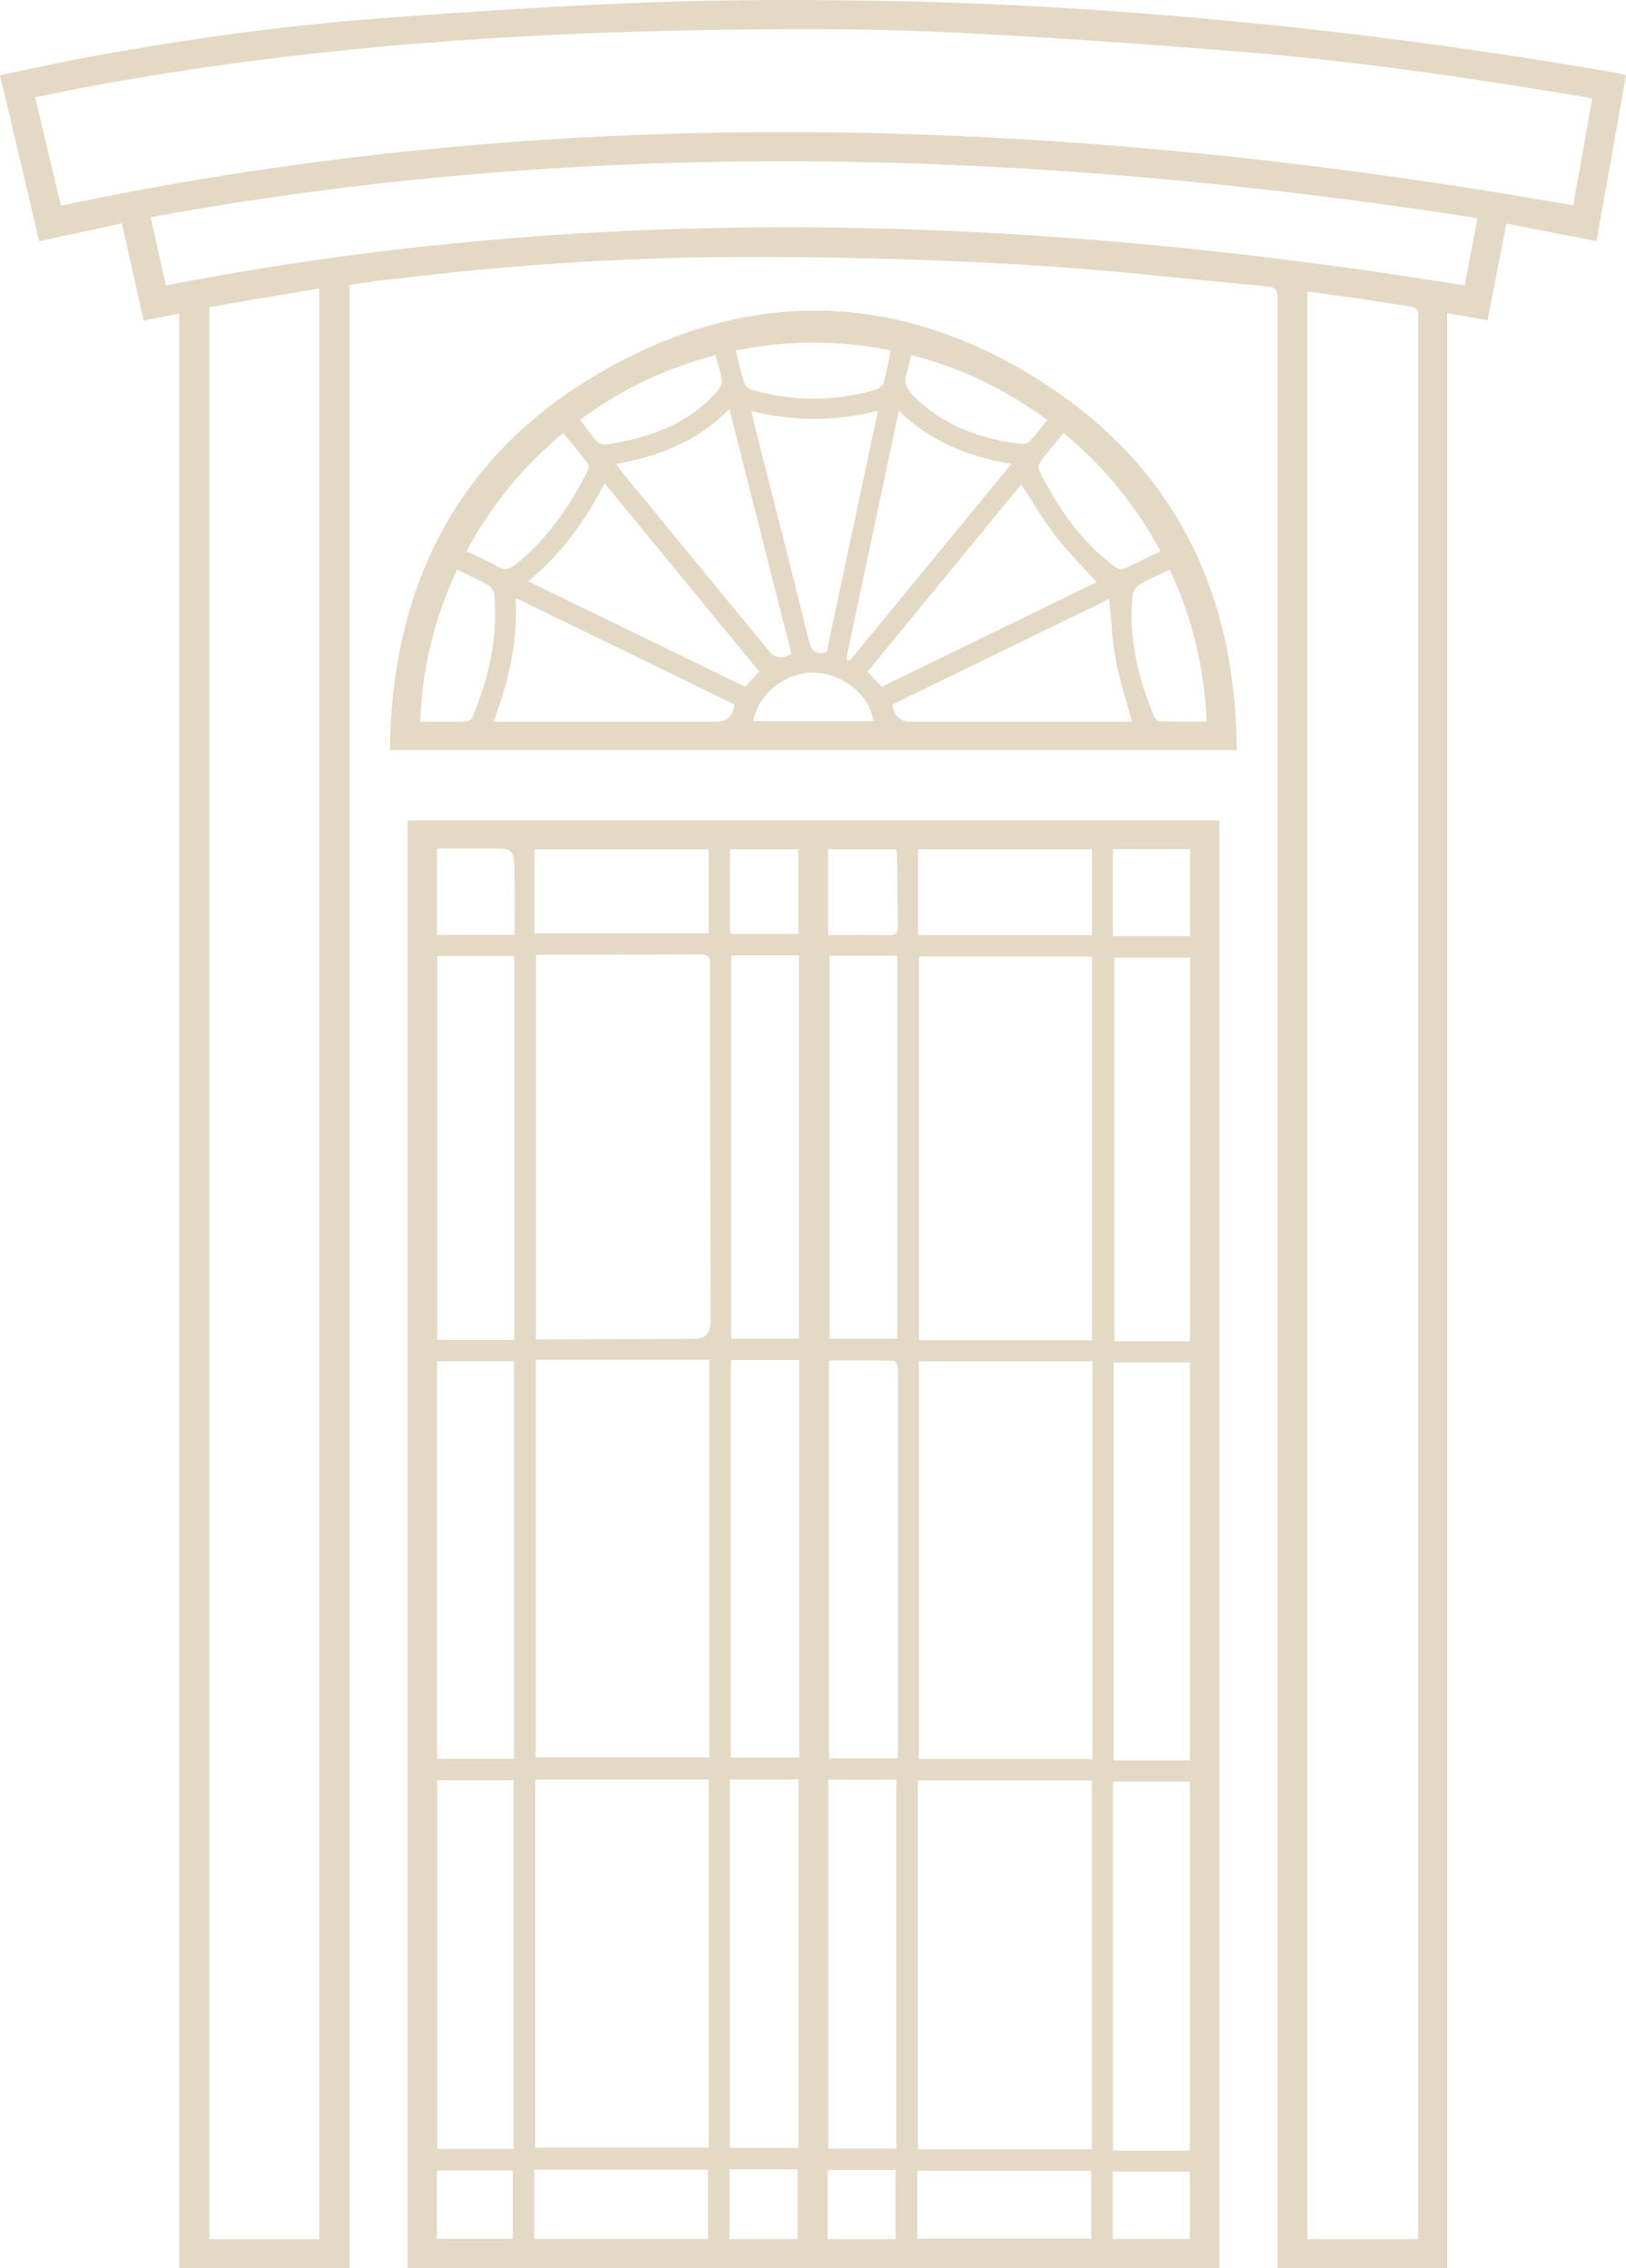 <?xml version="1.0" encoding="UTF-8"?>
<svg id="Layer_2" data-name="Layer 2" xmlns="http://www.w3.org/2000/svg" viewBox="0 0 203.37 283.7">
  <defs>
    <style>
      .cls-1 {
        fill: #e4d9c5;
        stroke-width: 0px;
      }
    </style>
  </defs>
  <g id="Layer_1-2" data-name="Layer 1-2">
    <g>
      <path class="cls-1" d="M181,283.7h-21.2V38.16c0-2.16,0-2.23-2.11-2.42-10.11-.94-20.21-2.1-30.35-2.67-10.93-.62-21.88-.93-32.83-.94-14.62-.02-29.21.85-43.74,2.6-1.16.14-2.32.24-3.48.39-1.15.15-2.3.32-3.58.51v248.07h-21.29V39.21c-1.54.31-2.91.58-4.45.89-.9-4.03-1.8-8.03-2.73-12.17-3.45.75-6.82,1.49-10.34,2.25C3.3,23.32,1.67,16.47,0,9.42c3.07-.65,5.98-1.31,8.9-1.87,12.77-2.44,25.62-4.27,38.58-5.25,11.62-.88,23.26-1.63,34.9-2.04,9.86-.35,19.74-.31,29.61-.12,14.36.28,28.7,1.21,43,2.59,15.75,1.52,31.42,3.66,47.01,6.35.44.08.88.2,1.38.31-1.23,6.93-2.46,13.8-3.7,20.77-3.75-.73-7.41-1.45-11.26-2.2-.78,4.03-1.56,8-2.36,12.1-1.66-.3-3.27-.58-5.05-.9v244.53h-.01ZM39.93,280.05V36.08c-4.68.79-9.21,1.56-13.73,2.32v241.65h13.73ZM177.37,280.05V40.3c0-.25-.03-.51,0-.75.14-.88-.32-1.14-1.11-1.25-2.1-.29-4.19-.66-6.29-.96-2.13-.31-4.27-.58-6.47-.88v243.59h13.87ZM7.62,25.73c63.1-13.35,126.07-11.14,189.15-.05.78-4.39,1.57-8.83,2.37-13.33-.51-.11-.91-.22-1.31-.28-13.96-2.32-27.96-4.4-42.07-5.55-13.06-1.06-26.15-1.99-39.24-2.57-9.64-.42-19.31-.34-28.97-.18-9.03.15-18.06.51-27.07,1.08-16.54,1.05-32.99,2.95-49.3,5.96-2.23.41-4.45.9-6.78,1.37,1.1,4.64,2.16,9.11,3.22,13.55h0ZM184.79,27.29c-55.4-8.63-110.61-10.26-165.95-.12.67,3.01,1.29,5.78,1.91,8.53,54.2-10.55,108.24-8.81,162.44,0,.52-2.7,1.04-5.45,1.6-8.4h0Z"/>
      <path class="cls-1" d="M152.52,102.62v181.08H50.98V102.62h101.54ZM67,170.07v49.72h21.71v-49.72h-21.71ZM136.63,170.26h-21.7v49.74h21.7v-49.74ZM67.03,167.52h1.58c6.08-.02,12.16-.05,18.24-.07q2,0,2.02-2.04v-.12c-.02-14.87-.06-29.74-.05-44.61,0-1.06-.33-1.32-1.35-1.31-6.41.04-12.83.02-19.24.02-.4,0-.81.05-1.2.07v48.06ZM114.93,119.63v47.98h21.65v-47.98s-21.65,0-21.65,0ZM136.56,222.68h-21.77v46.14h21.77v-46.14h0ZM88.65,222.57h-21.7v46.05h21.7v-46.05h0ZM64.3,219.98v-49.73h-9.63v49.73h9.63ZM148.81,220.16v-49.75h-9.51v49.75h9.51ZM54.7,119.56v48.01h9.63v-48.01h-9.63ZM148.82,167.75v-47.96h-9.42v47.96h9.42ZM148.81,268.98v-46.16h-9.6v46.16h9.6ZM54.7,222.65v46.12h9.54v-46.12s-9.54,0-9.54,0ZM112.3,219.92v-47.98c0-.37.06-.77-.03-1.12-.07-.25-.34-.64-.53-.64-2.65-.04-5.29-.03-8.04-.03v49.78h8.6ZM91.41,170.1v49.73h8.55v-49.73h-8.55ZM103.76,119.54v47.9h8.47v-47.9h-8.47ZM91.45,119.5v47.93h8.48v-47.93s-8.48,0-8.48,0ZM91.28,222.56v46.08h8.58v-46.08h-8.58ZM112.11,268.73v-46.14h-8.51v46.14h8.51ZM136.58,116.96v-10.73h-21.76v10.73s21.76,0,21.76,0ZM66.85,116.74h21.79v-10.5h-21.79v10.5ZM88.55,271.37h-21.72v8.66h21.72v-8.66ZM136.49,271.5h-21.76v8.5h21.76v-8.5ZM148.85,106.21h-9.65v10.87h9.65v-10.87ZM64.36,116.93c0-2.81.06-5.39-.02-7.97-.09-2.83-.15-2.83-3.08-2.83h-6.6v10.8h9.7ZM103.58,106.22v10.73c2.66,0,5.14-.03,7.62.02.9.02,1.13-.32,1.11-1.16-.07-2.99-.08-5.98-.12-8.98,0-.19-.07-.39-.12-.61h-8.49ZM99.85,116.79v-10.57h-8.54v10.57h8.54ZM54.65,280.01h9.48v-8.55h-9.48s0,8.55,0,8.55ZM139.17,271.6v8.43h9.64v-8.43h-9.64ZM91.25,271.32v8.72h8.5v-8.72h-8.5ZM112.01,280.05v-8.65h-8.49v8.65h8.49Z"/>
      <path class="cls-1" d="M48.76,93.82c.25-20.51,8.41-36.73,26.04-47.07,19.03-11.15,38.48-10.46,56.79,1.86,15.8,10.63,23,26.17,23.09,45.22H48.76ZM77.04,58.02c.36.48.59.81.85,1.13,6.1,7.44,12.21,14.87,18.32,22.31.73.88,1.65.98,2.77.31-2.56-10.11-5.13-20.25-7.75-30.6-4,4.03-8.81,5.91-14.18,6.85h0ZM66.05,72.69c9.15,4.45,18.17,8.84,27.16,13.21.64-.7,1.17-1.27,1.75-1.91-6.43-7.83-12.83-15.62-19.33-23.53-2.51,4.71-5.41,8.88-9.58,12.23ZM137.18,72.81c-1.76-1.94-3.6-3.75-5.17-5.78-1.56-2.02-2.84-4.25-4.28-6.44-6.41,7.81-12.82,15.61-19.22,23.41.65.69,1.18,1.26,1.77,1.89,9.02-4.39,18.02-8.77,26.9-13.09h0ZM93.97,51.42c.14.63.22,1,.31,1.36,2.3,9.11,4.63,18.2,6.87,27.32.31,1.26.81,1.81,2.24,1.48,2.11-9.95,4.24-19.96,6.41-30.19-5.37,1.33-10.51,1.32-15.83.03ZM64.51,74.81c.25,5.49-.89,10.46-2.8,15.46h27.91c1.35,0,2.08-.73,2.21-2.18-9.01-4.38-18.03-8.77-27.32-13.29h0ZM138.71,74.93c-9,4.38-18.07,8.79-27.11,13.19.23,1.43.98,2.15,2.26,2.15h27.73c-.7-2.6-1.53-5.04-2-7.55-.47-2.52-.59-5.1-.87-7.78h-.01ZM105.83,82.44c.15.07.3.14.44.21,6.7-8.16,13.4-16.31,20.23-24.63-5.43-.9-10.13-2.82-14.08-6.63-2.23,10.51-4.41,20.78-6.59,31.05ZM146.3,71.25c-1.32.64-2.59,1.17-3.77,1.86-.41.24-.83.83-.87,1.3-.53,5.3.66,10.31,2.68,15.17.12.28.49.65.75.65,1.9.06,3.8.03,5.83.03-.27-6.74-1.8-12.99-4.62-19.02h0ZM52.57,90.27c2.03,0,3.85.02,5.68-.02.29,0,.73-.28.83-.53,2.05-4.9,3.23-9.97,2.75-15.32-.04-.42-.35-.97-.7-1.17-1.25-.71-2.57-1.3-3.97-1.98-2.79,6.05-4.37,12.27-4.6,19.03h0ZM133.04,54.15c-.75.9-1.42,1.69-2.07,2.5-1.34,1.64-1.35,1.64-.35,3.49,2.21,4.1,4.93,7.81,8.68,10.66.32.24.89.49,1.18.37,1.55-.67,3.06-1.46,4.66-2.24-3.09-5.72-7.05-10.58-12.1-14.77h0ZM58.33,68.94c1.38.67,2.66,1.19,3.84,1.89.96.57,1.61.37,2.41-.29,3.89-3.17,6.67-7.17,8.89-11.6.14-.28.2-.79.04-1-.97-1.27-2.01-2.49-3.07-3.78-5.05,4.2-9.01,9.05-12.1,14.79h-.01ZM92.03,43.84c.36,1.43.65,2.77,1.06,4.07.11.34.56.71.92.82,5.2,1.54,10.42,1.51,15.61-.03.36-.11.81-.5.91-.84.36-1.3.58-2.64.87-4.04-6.5-1.3-12.87-1.31-19.36.02h-.01ZM130.99,52.54c-5.2-3.83-10.8-6.55-17.04-8.13-.2.83-.3,1.54-.53,2.19-.41,1.16-.07,2.02.78,2.87,3.77,3.76,8.44,5.46,13.6,6.06.32.04.77-.1.98-.33.75-.82,1.42-1.71,2.2-2.66h.01ZM72.54,52.5c2.93,3.73,1.75,3.32,5.9,2.6.12-.02.25-.03.37-.06,4.24-1.06,8.1-2.79,10.99-6.22.27-.32.55-.82.49-1.18-.17-1.05-.51-2.07-.81-3.22-6.22,1.63-11.79,4.29-16.94,8.09h0ZM94.2,90.21h15.03c-.38-3.22-3.78-5.99-7.4-6.07-3.55-.08-6.99,2.62-7.63,6.07Z"/>
    </g>
  </g>
</svg>